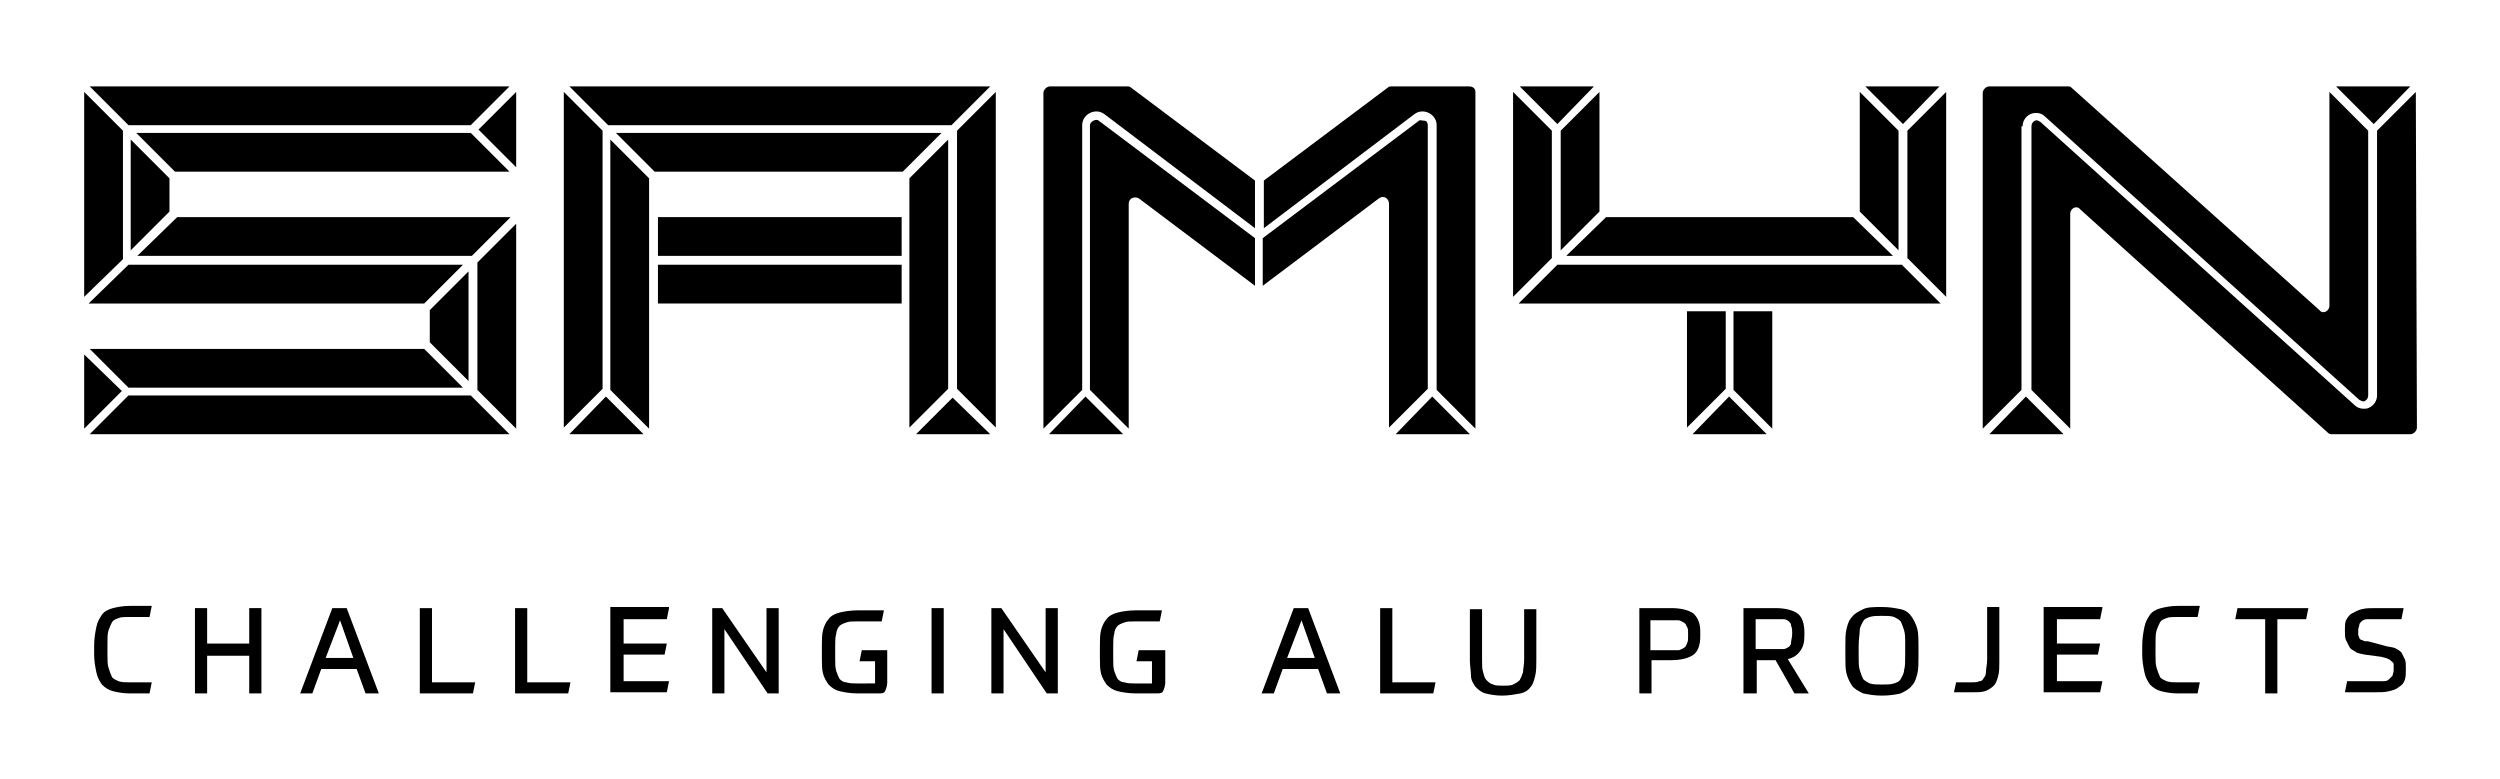 <?xml version="1.0" encoding="utf-8"?>
<!-- Generator: Adobe Illustrator 23.0.4, SVG Export Plug-In . SVG Version: 6.00 Build 0)  -->
<svg version="1.1" id="Laag_1" xmlns="http://www.w3.org/2000/svg" xmlns:xlink="http://www.w3.org/1999/xlink" x="0px" y="0px"
	 viewBox="0 0 225.7 70.3" style="enable-background:new 0 0 225.7 70.3;" xml:space="preserve">
<style type="text/css">
	.st0{fill:#000;}
</style>
<g>
	<g>
		<path class="st0" d="M9.7,59.1c0,0.5,0,0.9,0.1,1.2c0.1,0.3,0.2,0.6,0.3,0.8s0.4,0.3,0.6,0.4c0.3,0.1,0.6,0.1,1,0.1
			c0.3,0,0.6,0,0.9,0s0.7,0,1.1,0l-0.2,1c-0.4,0-0.7,0-1.1,0c-0.3,0-0.6,0-0.7,0c-0.6,0-1.1-0.1-1.5-0.2s-0.7-0.3-1-0.6
			c-0.2-0.3-0.4-0.6-0.5-1.1s-0.2-1-0.2-1.6v-0.8c0-0.7,0.1-1.2,0.2-1.7s0.3-0.8,0.5-1.1s0.6-0.5,1-0.6c0.4-0.1,0.9-0.2,1.5-0.2
			c0.3,0,0.5,0,0.9,0s0.7,0,1.1,0l-0.2,1c-0.1,0-0.2,0-0.4,0c-0.2,0-0.3,0-0.5,0c-0.2,0-0.3,0-0.5,0c-0.2,0-0.3,0-0.4,0
			c-0.4,0-0.8,0-1,0.1c-0.3,0.1-0.5,0.2-0.6,0.4c-0.1,0.2-0.2,0.4-0.3,0.7c-0.1,0.3-0.1,0.7-0.1,1.3V59.1z"/>
		<path class="st0" d="M23.6,54.9v7.7h-1.1v-3.4h-3.8v3.4h-1.1v-7.7h1.1v3.2h3.8v-3.2H23.6z"/>
		<path class="st0" d="M32.2,60.4h-3.2l-0.8,2.2h-1.1l2.9-7.7h1.3l2.9,7.7h-1.2L32.2,60.4z M29.4,59.4h2.5L30.7,56L29.4,59.4z"/>
		<path class="st0" d="M39,54.9v6.7h3.9l-0.2,1h-4.8v-7.7H39z"/>
		<path class="st0" d="M47.6,54.9v6.7h3.9l-0.2,1h-4.8v-7.7H47.6z"/>
		<path class="st0" d="M60.4,54.9l-0.2,1h-3.9v2.2h3.9l-0.2,1h-3.7v2.4h4.1l-0.2,1h-5.1v-7.7H60.4z"/>
		<path class="st0" d="M65.2,54.9l4,5.8v-5.8h1.1v7.7h-1l-3.9-5.8v5.8h-1.1v-7.7H65.2z"/>
		<path class="st0" d="M80.1,58.6v3c0,0.3-0.1,0.6-0.2,0.8c-0.1,0.2-0.3,0.2-0.6,0.2h-1.9c-0.6,0-1.2-0.1-1.6-0.2
			c-0.4-0.1-0.7-0.3-1-0.6c-0.2-0.3-0.4-0.6-0.5-1s-0.1-0.9-0.1-1.4v-1.1c0-0.5,0-1,0.1-1.4c0.1-0.4,0.3-0.8,0.5-1
			c0.2-0.3,0.6-0.5,1-0.6c0.4-0.1,1-0.2,1.7-0.2c0.4,0,0.8,0,1.2,0c0.4,0,0.7,0,1.1,0l-0.2,1c-0.3,0-0.6,0-0.8,0c-0.2,0-0.4,0-0.6,0
			c-0.2,0-0.3,0-0.4,0c-0.1,0-0.3,0-0.4,0c-0.4,0-0.8,0-1,0.1c-0.3,0.1-0.5,0.2-0.6,0.3s-0.3,0.4-0.3,0.7c-0.1,0.3-0.1,0.7-0.1,1.2
			v1c0,0.5,0,0.9,0.1,1.2s0.2,0.5,0.3,0.7c0.2,0.2,0.4,0.3,0.6,0.3c0.3,0.1,0.6,0.1,1,0.1H79v-2h-1.4l0.2-1H80.1z"/>
		<path class="st0" d="M85.2,54.9v7.7h-1.1v-7.7H85.2z"/>
		<path class="st0" d="M90.4,54.9l4,5.8v-5.8h1.1v7.7h-1l-3.9-5.8v5.8h-1.1v-7.7H90.4z"/>
		<path class="st0" d="M105.2,58.6v3c0,0.3-0.1,0.6-0.2,0.8c-0.1,0.2-0.3,0.2-0.6,0.2h-1.9c-0.6,0-1.2-0.1-1.6-0.2
			c-0.4-0.1-0.7-0.3-1-0.6c-0.2-0.3-0.4-0.6-0.5-1s-0.1-0.9-0.1-1.4v-1.1c0-0.5,0-1,0.1-1.4c0.1-0.4,0.3-0.8,0.5-1
			c0.2-0.3,0.6-0.5,1-0.6c0.4-0.1,1-0.2,1.7-0.2c0.4,0,0.8,0,1.2,0c0.4,0,0.7,0,1.1,0l-0.2,1c-0.3,0-0.6,0-0.8,0c-0.2,0-0.4,0-0.6,0
			c-0.2,0-0.3,0-0.4,0c-0.1,0-0.3,0-0.4,0c-0.4,0-0.8,0-1,0.1c-0.3,0.1-0.5,0.2-0.6,0.3s-0.3,0.4-0.3,0.7c-0.1,0.3-0.1,0.7-0.1,1.2
			v1c0,0.5,0,0.9,0.1,1.2s0.2,0.5,0.3,0.7c0.2,0.2,0.4,0.3,0.6,0.3c0.3,0.1,0.6,0.1,1,0.1h1.5v-2h-1.4l0.2-1H105.2z"/>
		<path class="st0" d="M119,60.4h-3.2l-0.8,2.2h-1.1l2.9-7.7h1.3l2.9,7.7h-1.2L119,60.4z M116.2,59.4h2.5l-1.2-3.4L116.2,59.4z"/>
		<path class="st0" d="M125.7,54.9v6.7h3.9l-0.2,1h-4.8v-7.7H125.7z"/>
		<path class="st0" d="M135.6,62.8c-0.6,0-1.1-0.1-1.5-0.2c-0.4-0.1-0.7-0.4-0.9-0.6c-0.2-0.3-0.4-0.6-0.4-1s-0.1-0.9-0.1-1.4v-4.6
			h1.1v4.6c0,0.5,0,0.8,0.1,1.1c0.1,0.3,0.1,0.5,0.3,0.7s0.3,0.3,0.6,0.4c0.2,0.1,0.5,0.1,0.9,0.1c0.4,0,0.7,0,0.9-0.1
			c0.2-0.1,0.4-0.2,0.6-0.4c0.1-0.2,0.2-0.4,0.3-0.7c0-0.3,0.1-0.7,0.1-1.1v-4.6h1.1v4.6c0,0.5,0,1-0.1,1.4s-0.2,0.8-0.4,1
			c-0.2,0.3-0.5,0.5-0.9,0.6C136.7,62.7,136.2,62.8,135.6,62.8z"/>
		<path class="st0" d="M149.1,59.6v3H148v-7.7h2.9c0.9,0,1.6,0.2,2,0.5c0.4,0.4,0.6,0.9,0.6,1.6v0.5c0,0.7-0.2,1.3-0.6,1.6
			c-0.4,0.3-1.1,0.5-2,0.5H149.1z M152.4,57.2c0-0.3,0-0.5-0.1-0.6c-0.1-0.2-0.1-0.3-0.3-0.4s-0.3-0.2-0.5-0.2s-0.4,0-0.7,0h-1.8
			v2.7h1.8c0.3,0,0.5,0,0.7,0s0.3-0.1,0.5-0.2s0.2-0.2,0.3-0.4c0.1-0.2,0.1-0.4,0.1-0.6V57.2z"/>
		<path class="st0" d="M158.5,62.6h-1.1v-7.7h2.9c0.9,0,1.6,0.2,2,0.5c0.4,0.3,0.6,0.9,0.6,1.7v0.3c0,0.6-0.1,1-0.4,1.4
			c-0.2,0.3-0.6,0.6-1.1,0.7l1.9,3.1h-1.3l-1.7-3h-1.7V62.6z M161.8,57.2c0-0.3,0-0.5-0.1-0.7c0-0.2-0.1-0.3-0.2-0.4
			c-0.1-0.1-0.3-0.2-0.5-0.2c-0.2,0-0.4,0-0.7,0h-1.8v2.7h1.8c0.3,0,0.5,0,0.7,0c0.2,0,0.3-0.1,0.5-0.2c0.1-0.1,0.2-0.2,0.2-0.4
			C161.7,57.8,161.8,57.5,161.8,57.2L161.8,57.2z"/>
		<path class="st0" d="M169.9,62.8c-0.7,0-1.2-0.1-1.7-0.2c-0.4-0.2-0.8-0.4-1-0.7c-0.2-0.3-0.4-0.7-0.5-1.1c-0.1-0.4-0.1-1-0.1-1.5
			v-1c0-0.6,0-1.1,0.1-1.5c0.1-0.4,0.2-0.8,0.5-1.1c0.2-0.3,0.6-0.5,1-0.7c0.4-0.2,1-0.2,1.7-0.2c0.7,0,1.2,0.1,1.7,0.2
			s0.8,0.4,1,0.7c0.2,0.3,0.4,0.7,0.5,1.1c0.1,0.4,0.1,1,0.1,1.5v1c0,0.6,0,1.1-0.1,1.5c-0.1,0.4-0.2,0.8-0.5,1.1
			c-0.2,0.3-0.6,0.5-1,0.7C171.2,62.7,170.6,62.8,169.9,62.8z M169.9,61.8c0.4,0,0.8,0,1.1-0.1s0.5-0.2,0.6-0.4s0.3-0.5,0.3-0.8
			c0.1-0.3,0.1-0.8,0.1-1.4v-0.9c0-0.6,0-1-0.1-1.3c-0.1-0.3-0.2-0.6-0.3-0.8c-0.2-0.2-0.4-0.3-0.6-0.4c-0.3-0.1-0.6-0.1-1.1-0.1
			c-0.4,0-0.8,0-1.1,0.1s-0.5,0.2-0.6,0.4s-0.3,0.5-0.3,0.8s-0.1,0.8-0.1,1.4v0.9c0,0.6,0,1,0.1,1.3c0.1,0.3,0.2,0.6,0.3,0.8
			c0.2,0.2,0.4,0.3,0.6,0.4C169.1,61.8,169.5,61.8,169.9,61.8z"/>
		<path class="st0" d="M176.6,61.6c0.2,0,0.4,0,0.6,0s0.4,0,0.8,0c0.3,0,0.5,0,0.7-0.1c0.2,0,0.3-0.1,0.4-0.3
			c0.1-0.1,0.2-0.3,0.2-0.6s0.1-0.6,0.1-1.1v-4.7h1.1v4.9c0,0.5,0,1-0.1,1.3c-0.1,0.4-0.2,0.7-0.4,0.9c-0.2,0.2-0.5,0.4-0.8,0.5
			c-0.3,0.1-0.7,0.1-1.2,0.1c-0.4,0-0.7,0-1,0c-0.3,0-0.5,0-0.6,0L176.6,61.6z"/>
		<path class="st0" d="M189.8,54.9l-0.2,1h-3.9v2.2h3.9l-0.2,1h-3.7v2.4h4.1l-0.2,1h-5.1v-7.7H189.8z"/>
		<path class="st0" d="M194.6,59.1c0,0.5,0,0.9,0.1,1.2c0.1,0.3,0.2,0.6,0.3,0.8s0.4,0.3,0.6,0.4c0.3,0.1,0.6,0.1,1,0.1
			c0.3,0,0.6,0,0.9,0s0.7,0,1.1,0l-0.2,1c-0.4,0-0.7,0-1.1,0c-0.3,0-0.6,0-0.7,0c-0.6,0-1.1-0.1-1.5-0.2s-0.7-0.3-1-0.6
			c-0.2-0.3-0.4-0.6-0.5-1.1s-0.2-1-0.2-1.6v-0.8c0-0.7,0.1-1.2,0.2-1.7s0.3-0.8,0.5-1.1s0.6-0.5,1-0.6c0.4-0.1,0.9-0.2,1.5-0.2
			c0.3,0,0.5,0,0.9,0s0.7,0,1.1,0l-0.2,1c-0.1,0-0.2,0-0.4,0c-0.2,0-0.3,0-0.5,0c-0.2,0-0.3,0-0.5,0c-0.2,0-0.3,0-0.4,0
			c-0.4,0-0.8,0-1,0.1c-0.3,0.1-0.5,0.2-0.6,0.4c-0.1,0.2-0.2,0.4-0.3,0.7c-0.1,0.3-0.1,0.7-0.1,1.3V59.1z"/>
		<path class="st0" d="M208.4,54.9l-0.2,1h-2.6v6.7h-1.1v-6.7h-2.7l0.2-1H208.4z"/>
		<path class="st0" d="M215.3,58.3c0.3,0.1,0.6,0.1,0.9,0.2c0.2,0.1,0.4,0.2,0.6,0.4c0.1,0.2,0.2,0.4,0.3,0.6
			c0.1,0.2,0.1,0.5,0.1,0.8v0.2c0,0.3,0,0.6-0.1,0.9c-0.1,0.3-0.3,0.5-0.5,0.6c-0.2,0.2-0.5,0.3-0.9,0.4c-0.4,0.1-0.8,0.1-1.4,0.1
			c-0.2,0-0.5,0-1,0s-1,0-1.6,0l0.2-1c0.3,0,0.5,0,0.8,0c0.2,0,0.4,0,0.6,0c0.2,0,0.4,0,0.5,0s0.3,0,0.5,0c0.4,0,0.6,0,0.9,0
			s0.4-0.1,0.5-0.2c0.1-0.1,0.2-0.2,0.3-0.3c0-0.1,0.1-0.3,0.1-0.5c0-0.2,0-0.3,0-0.5s-0.1-0.2-0.2-0.3c-0.1-0.1-0.2-0.2-0.3-0.2
			c-0.1-0.1-0.3-0.1-0.6-0.2l-1.5-0.2c-0.4-0.1-0.7-0.1-0.9-0.3c-0.2-0.1-0.4-0.2-0.5-0.4c-0.1-0.2-0.2-0.4-0.3-0.6
			s-0.1-0.5-0.1-0.8v-0.2c0-0.3,0-0.6,0.1-0.8c0.1-0.2,0.3-0.5,0.5-0.6s0.5-0.3,0.9-0.4s0.8-0.1,1.3-0.1c0.2,0,0.4,0,0.6,0
			s0.3,0,0.5,0s0.4,0,0.6,0c0.2,0,0.5,0,0.8,0l-0.2,1c-0.5,0-0.9,0-1.3,0c-0.4,0-0.7,0-1,0c-0.3,0-0.6,0-0.8,0s-0.4,0.1-0.5,0.2
			c-0.1,0.1-0.2,0.2-0.2,0.3c0,0.1-0.1,0.3-0.1,0.5c0,0.2,0,0.3,0,0.4c0,0.1,0.1,0.2,0.1,0.3s0.2,0.2,0.3,0.2
			c0.1,0.1,0.3,0.1,0.5,0.1L215.3,58.3z"/>
	</g>
</g>
<g>
	<path class="st0" d="M11.8,12.6v10l3.5-3.5c0,0,0-0.1,0-0.1v-2.9L11.8,12.6z"/>
	<path class="st0" d="M38.3,27.4l3.5-3.5H11.6L8,27.4L38.3,27.4C38.3,27.4,38.3,27.4,38.3,27.4z"/>
	<path class="st0" d="M11.1,11.8L7.6,8.3c0,0,0,0,0,0v7.2v4.1v7.2l3.5-3.4V11.8z"/>
	<path class="st0" d="M43.1,35.2l3.5,3.5c0,0,0,0,0,0v-7.2v-4.1v-7.2l-3.5,3.5V35.2z"/>
	<path class="st0" d="M41.8,35l-3.5-3.5c0,0,0,0-0.1,0H8.1c0,0,0,0,0,0l3.5,3.5H41.8z"/>
	<path class="st0" d="M7.6,32C7.6,32,7.5,32,7.6,32l0,6.7c0,0,0,0,0,0l3.4-3.4L7.6,32z"/>
	<path class="st0" d="M42.5,11.3L46,7.8c0,0,0,0,0,0H15.3H8.1c0,0,0,0,0,0l3.5,3.5H42.5z"/>
	<path class="st0" d="M43.2,11.7l3.4,3.4c0,0,0,0,0,0V8.3c0,0,0,0,0,0L43.2,11.7z"/>
	<path class="st0" d="M11.6,35.7l-3.5,3.5c0,0,0,0,0,0h30.7H46c0,0,0,0,0,0l-3.5-3.5H11.6z"/>
	<polygon class="st0" points="46.1,19.6 16,19.6 12.4,23.1 42.6,23.1 	"/>
	<path class="st0" d="M12.3,12l3.5,3.5c0,0,0,0,0.1,0H46c0,0,0,0,0,0L42.5,12H12.3z"/>
	<polygon class="st0" points="42.3,24.5 38.8,28 38.8,30.9 42.3,34.4 	"/>
	<path class="st0" d="M85.9,11.3l3.5-3.5c0,0,0,0,0,0h-7.2H58.6h-7.2c0,0,0,0,0,0l3.5,3.5H85.9z"/>
	<path class="st0" d="M55.1,35.2l3.5,3.5c0,0,0,0,0,0V27.3v-7.6v-3.6c0,0,0,0,0,0l-3.5-3.5V35.2z"/>
	<path class="st0" d="M85.6,12.6l-3.5,3.5v22.5c0,0,0,0,0,0l3.5-3.5V12.6z"/>
	<path class="st0" d="M86.4,11.8v23.3l3.5,3.5c0,0,0,0,0,0V15.6V8.3c0,0,0,0,0,0L86.4,11.8z"/>
	<path class="st0" d="M51.4,39.2C51.4,39.2,51.4,39.2,51.4,39.2l6.7,0c0,0,0,0,0,0l-3.4-3.4L51.4,39.2z"/>
	<path class="st0" d="M82.7,39.2C82.7,39.2,82.7,39.2,82.7,39.2l6.7,0c0,0,0,0,0,0L86,35.9L82.7,39.2z"/>
	<path class="st0" d="M54.4,11.8l-3.5-3.5c0,0,0,0,0,0v7.2v4.1v7.6v11.4c0,0,0,0,0,0l3.5-3.5V11.8z"/>
	<path class="st0" d="M55.6,12l3.5,3.5c0,0,0,0,0,0h22.3c0,0,0,0,0.1,0l3.5-3.5H55.6z"/>
	<rect x="59.4" y="19.6" class="st0" width="22" height="3.5"/>
	<rect x="59.4" y="23.9" class="st0" width="22" height="3.5"/>
	<path class="st0" d="M132.6,7.8h-7c-0.1,0-0.2,0-0.3,0.1l-11.2,8.4v4.3l13.6-10.3c0.4-0.3,0.9-0.3,1.3-0.1c0.4,0.2,0.7,0.6,0.7,1.1
		v23.9l3.5,3.5c0,0,0,0,0,0V8.3C133.2,8,133,7.8,132.6,7.8z"/>
	<path class="st0" d="M128.9,11.3c0-0.2-0.1-0.4-0.3-0.4s-0.4-0.1-0.5,0l-14.1,10.6v4.3l10.5-7.9c0.4-0.3,0.9,0,0.9,0.5v20.2
		c0,0,0,0,0,0l3.5-3.5V11.3z"/>
	<path class="st0" d="M98.7,10.9c-0.2,0.1-0.3,0.3-0.3,0.4v23.9l3.5,3.5c0,0,0,0,0,0V18.4c0-0.5,0.5-0.7,0.9-0.5l10.5,7.9v-4.3
		L99.2,10.9C99.1,10.8,98.9,10.8,98.7,10.9z"/>
	<path class="st0" d="M126,39.2C126,39.2,126,39.2,126,39.2l6.7,0c0,0,0,0,0,0l-3.4-3.4L126,39.2z"/>
	<path class="st0" d="M101.8,7.8h-7c-0.3,0-0.6,0.3-0.6,0.6v30.3c0,0,0,0,0,0l3.5-3.5V11.3c0-0.5,0.3-0.9,0.7-1.1
		c0.4-0.2,0.9-0.2,1.3,0.1l13.6,10.3v-4.3l-11.2-8.4C102,7.8,101.9,7.8,101.8,7.8z"/>
	<path class="st0" d="M94.7,39.2C94.7,39.2,94.7,39.2,94.7,39.2l6.7,0c0,0,0,0,0,0l-3.4-3.4L94.7,39.2z"/>
	<path class="st0" d="M140.1,11.8l-3.5-3.5c0,0,0,0,0,0v11.3v7.2l3.5-3.5V11.8z"/>
	<polygon class="st0" points="140.6,23.9 137.1,27.4 175.2,27.4 171.7,23.9 	"/>
	<path class="st0" d="M140.9,22.6l3.5-3.5c0,0,0,0,0,0V8.3c0,0,0,0,0,0l-3.5,3.5V22.6z"/>
	<path class="st0" d="M172.2,11.8v11.5l3.5,3.5v-7.2V8.3c0,0,0,0,0,0L172.2,11.8z"/>
	<path class="st0" d="M175.1,7.8C175.1,7.8,175.1,7.8,175.1,7.8l-6.7,0c0,0,0,0,0,0l3.4,3.4L175.1,7.8z"/>
	<path class="st0" d="M143.9,7.8C143.9,7.8,143.9,7.8,143.9,7.8l-6.7,0c0,0,0,0,0,0l3.4,3.4L143.9,7.8z"/>
	<path class="st0" d="M170.9,23.1l-3.6-3.5c0,0,0,0,0,0H145c0,0,0,0,0,0l-3.6,3.5H170.9z"/>
	<path class="st0" d="M171.4,11.8l-3.5-3.5c0,0,0,0,0,0V19c0,0,0,0,0,0.1l3.5,3.5V11.8z"/>
	<path class="st0" d="M217.6,7.8C217.6,7.8,217.6,7.8,217.6,7.8l-6.7,0c0,0,0,0,0,0l3.4,3.4L217.6,7.8z"/>
	<path class="st0" d="M182.6,11.4c0-0.5,0.3-0.9,0.7-1.1c0.5-0.2,1-0.1,1.3,0.2L213,36.1c0.2,0.1,0.4,0.2,0.5,0.1
		c0.2-0.1,0.3-0.3,0.3-0.5V11.8l-3.5-3.5c0,0,0,0,0,0v19.3c0,0.5-0.6,0.8-0.9,0.4L187,7.9c-0.1-0.1-0.2-0.1-0.4-0.1h-7
		c-0.3,0-0.6,0.3-0.6,0.6v30.3c0,0,0,0,0,0l3.5-3.5V11.4z"/>
	<path class="st0" d="M179.6,39.2C179.6,39.2,179.6,39.2,179.6,39.2l6.7,0c0,0,0,0,0,0l-3.4-3.4L179.6,39.2z"/>
	<path class="st0" d="M218.1,8.3l-3.5,3.5v23.9c0,0.5-0.3,0.9-0.7,1.1c-0.2,0.1-0.3,0.1-0.5,0.1c-0.3,0-0.6-0.1-0.8-0.3L184.2,11
		c-0.2-0.1-0.3-0.2-0.5-0.1c-0.2,0.1-0.3,0.3-0.3,0.5v23.8l3.5,3.5c0,0,0,0,0,0V19.3c0-0.5,0.6-0.8,0.9-0.4l22.4,20.2
		c0.1,0.1,0.2,0.1,0.4,0.1h7c0.3,0,0.6-0.3,0.6-0.6L218.1,8.3C218.1,8.3,218.1,8.3,218.1,8.3z"/>
	<path class="st0" d="M156.5,35.2l3.5,3.5c0,0,0,0,0,0V28.1h-3.5V35.2z"/>
	<path class="st0" d="M152.8,39.2C152.8,39.2,152.8,39.2,152.8,39.2l6.7,0c0,0,0,0,0,0l-3.4-3.4L152.8,39.2z"/>
	<path class="st0" d="M155.8,28.1h-3.5v10.5c0,0,0,0,0,0l3.5-3.5V28.1z"/>
</g>
</svg>

